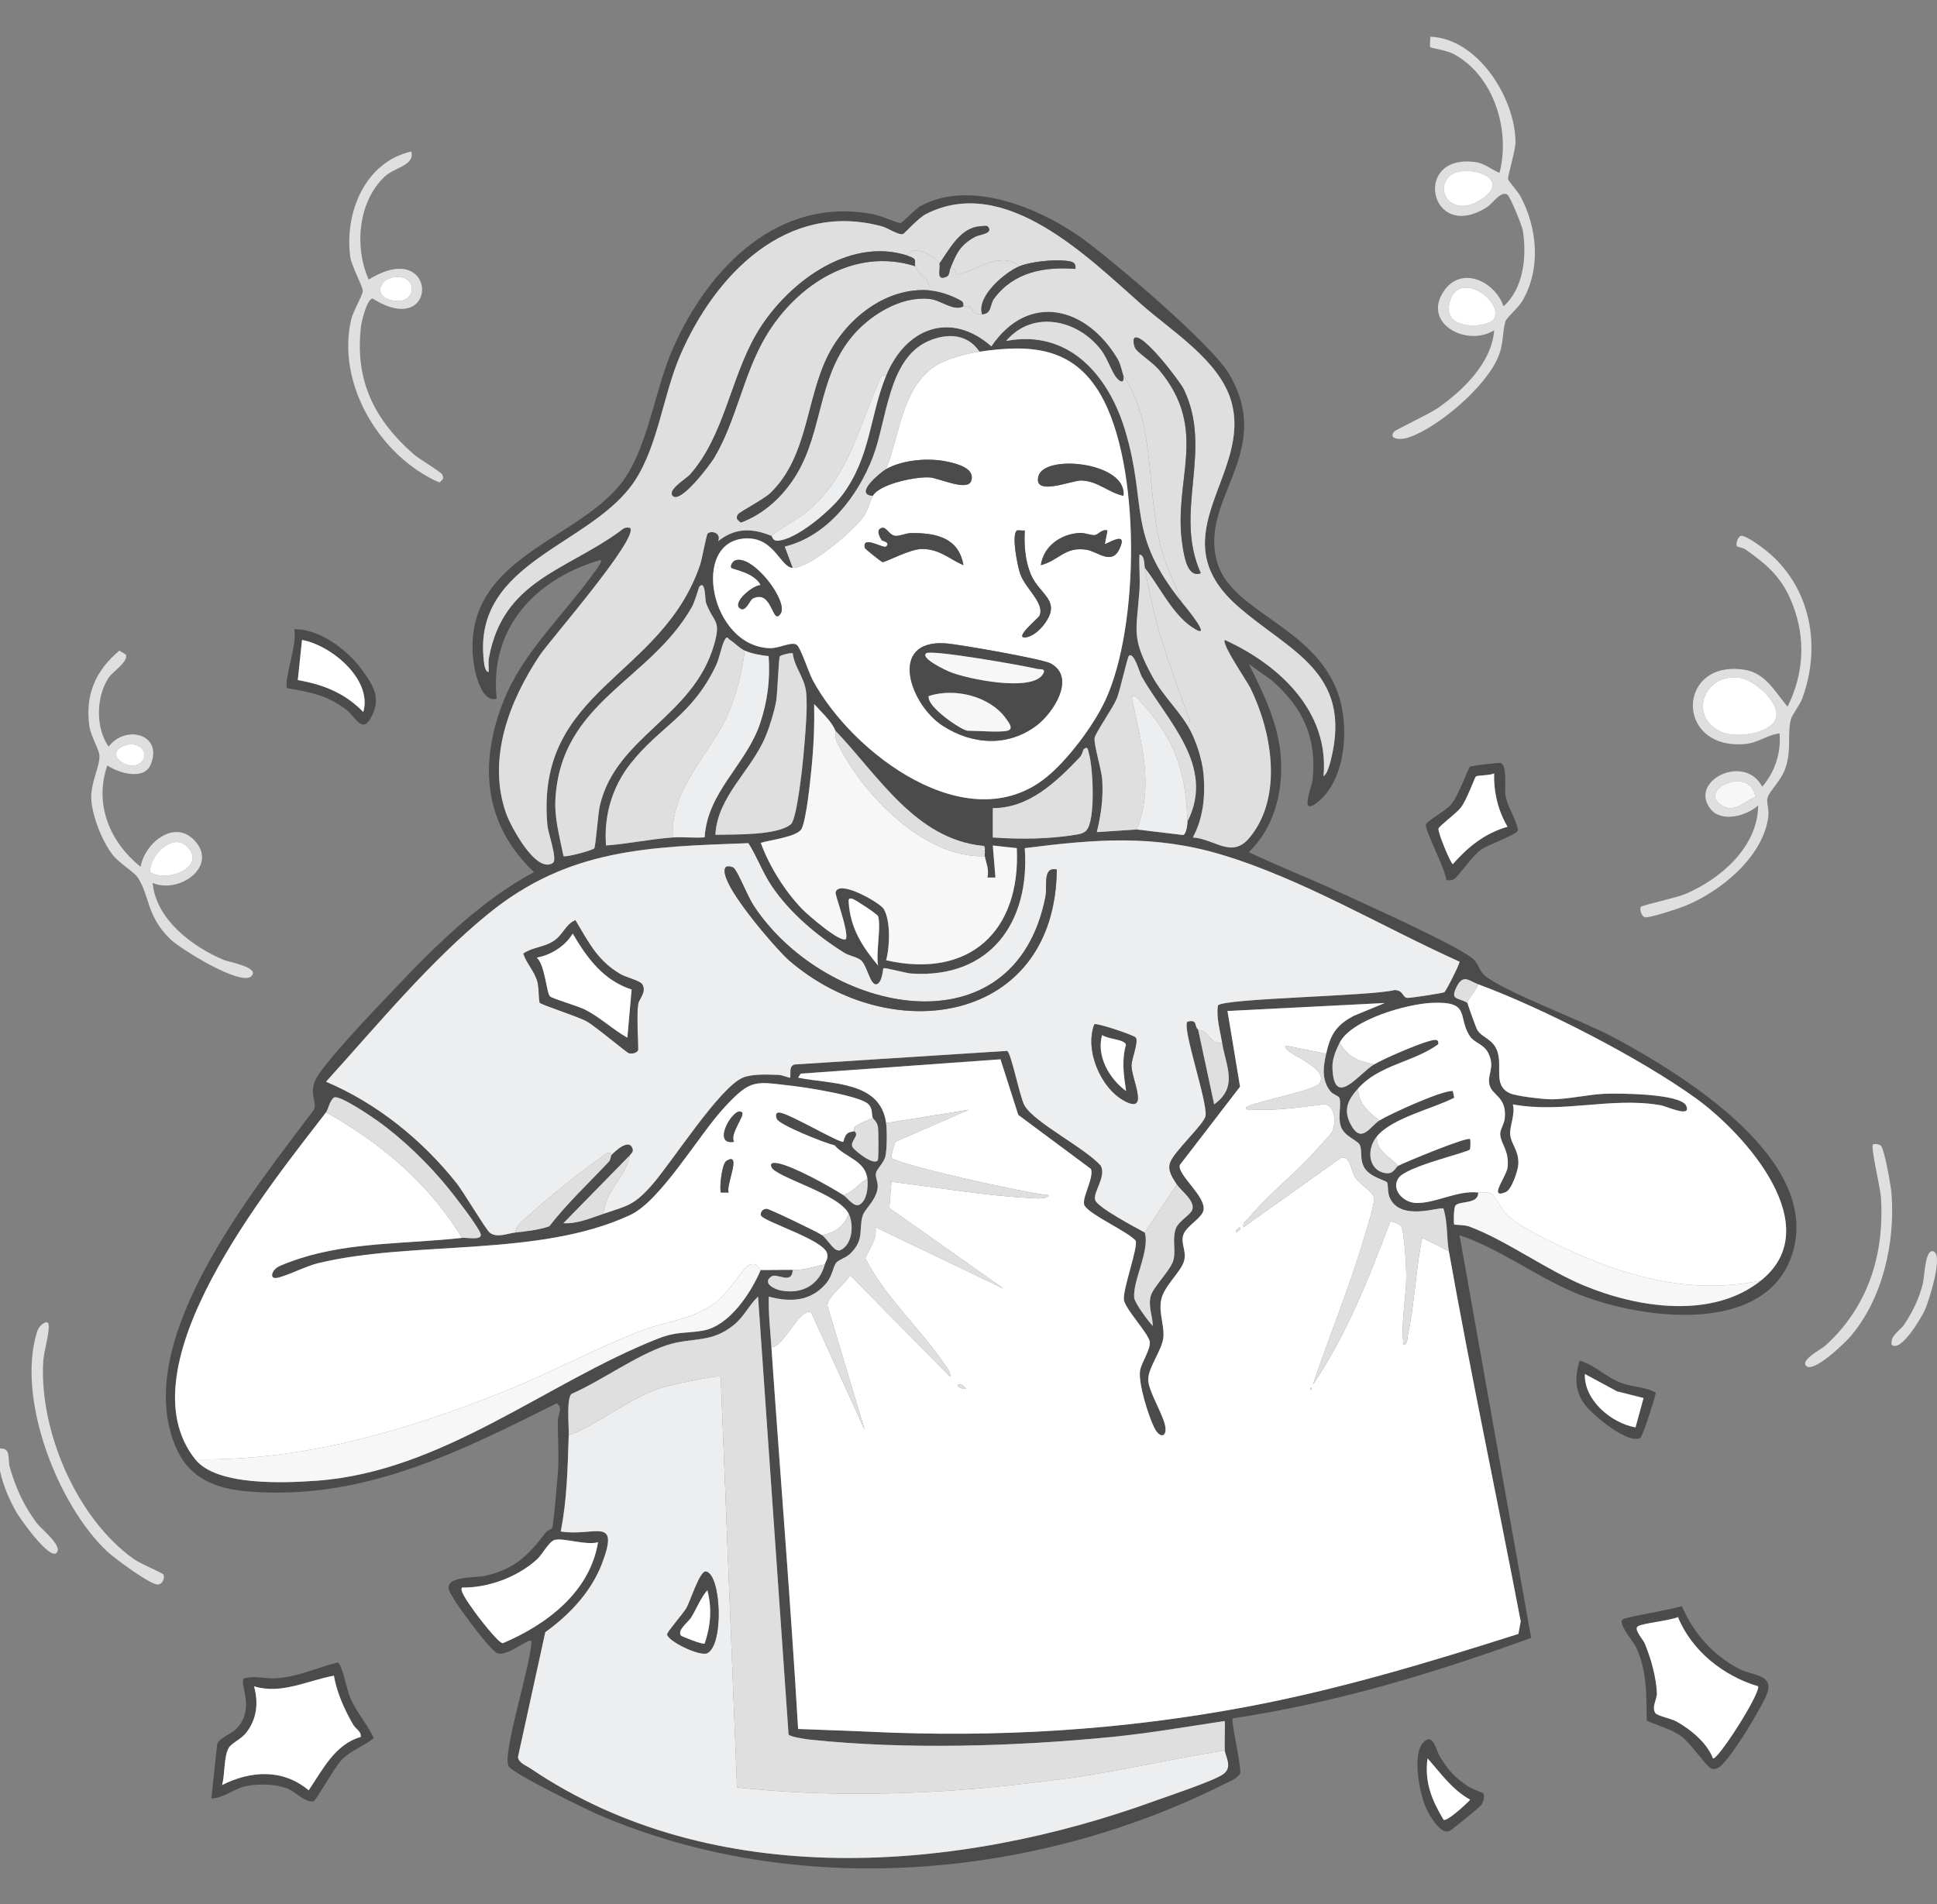 <svg width="600" height="590" viewBox="0 0 600 590" fill="none" xmlns="http://www.w3.org/2000/svg">
<rect x="0" y="0" width="600" height="590" fill="#808080" stroke="none"/>
<g clip-path="url(#clip0_1945_3181)">
<path d="M146.433 202.811C144.456 171.58 181.018 167.217 193.845 147.751C200.932 136.997 203.019 120.27 208.498 107.836C219.526 82.81 241.408 60.425 271.036 66.499C272.801 66.861 278.388 69.227 278.897 69.13C279.701 68.978 283.167 64.95 285.169 63.84C300.793 55.187 323.377 64.963 336.367 74.702C346.006 81.929 375.087 106.514 380.564 115.641C395.454 140.448 370.471 155.008 377.333 175.114C382.303 189.677 406.652 194.192 414.25 214.243C418.053 224.281 417.175 241.091 408.363 248.362C402.253 253.402 406.353 243.919 406.59 241.625C407.941 228.483 403.565 219.163 393.825 210.705L386.836 205.722C391.428 214.959 396.142 224.464 396.78 235.04C397.418 245.616 394.597 256.519 386.845 264.023C396.254 268.53 406.015 272.303 415.476 276.695C422.44 279.928 453.253 293.699 456.679 297.475C458.111 299.053 458.327 300.983 460.052 302.367C466.369 307.437 490.425 316.356 499.739 321.356C520.99 332.765 565.931 360.022 554.689 389.88C545.492 414.304 506.439 408.441 487.646 400.452C475.42 395.255 464.572 386.905 452.098 382.702L474.281 507.463C444.307 518.375 413.512 527.688 381.866 532.392C381.168 533.07 384.556 547.129 384.163 549.256C383.875 550.811 380.305 552.222 378.86 552.945C319.99 582.388 246.452 588.515 185.515 562.307C181.515 560.587 158.992 549.587 157.575 547.271C155.323 543.589 164.868 514.608 164.588 508.41C163.727 507.478 156.922 513.518 153.884 512.158C151.73 511.194 139.2 494.646 138.966 492.232C138.568 488.133 147.167 489.003 150.586 488.184C159.376 486.08 163.733 481.906 168.864 475.018C169.481 474.19 170.822 473.796 171 473.487C171.46 472.686 172.754 457.48 172.888 455.099C173.164 450.2 172.706 445.079 172.812 440.143C172.858 438.031 174.483 436.145 172.425 434.802C141.745 450.113 112.21 465.069 76.621 462.082C67.138 461.287 58.995 458.232 54.818 449.171C39.62 416.208 78.558 368.844 97.277 343.778C98.23 341.536 95.663 338.685 97.789 334.431C100.419 329.176 116.249 312.666 121.206 307.43C134.17 293.737 148.711 279.116 165.417 270.212C149.833 255.375 148.274 236.771 155.931 217.311C161.913 202.107 174.657 190.542 183.924 177.518C184.455 176.77 186.705 174.093 186.067 173.468C165.998 179.307 151.53 194.432 153.848 216.472C148.652 217.945 146.673 206.669 146.429 202.809L146.433 202.811ZM240.833 167.533C246.67 167.271 257.263 158.186 260.77 153.544C269.761 141.647 269.305 129.014 274.474 116.401C280.513 101.664 294.409 96.202 307.085 107.306C318.635 90.352 336.596 95.045 346.188 111.183C347.207 112.897 347.783 116.077 348 116.401C348.295 118.62 347.294 118.666 345.972 117.19C344.436 115.474 343.081 111.164 341.25 108.687C334.168 99.105 319.988 95.772 311.65 105.641C331.154 101.918 343.495 116.423 348.592 133.59C355.492 156.832 348.882 165.167 366.176 186.698C366.986 187.705 376.786 199.485 369.027 194.18C363.083 190.114 359.015 181.451 354.609 175.948C354.402 174.806 354.59 171.982 352.965 171.817C352.768 175.506 353.216 179.281 352.948 182.97C352.013 195.798 350.35 197.446 356.945 209.584C359.942 215.101 364.768 219.771 367.828 224.743C370.229 228.644 372.391 235.085 372.815 240.014C373.379 246.584 372.699 253.625 369.483 259.468C376.712 260.085 381.605 266.218 387.167 259.402C397.491 246.754 393.978 226.68 387.281 213.127C386.257 211.055 378.269 199.453 379.399 198.283C396.188 205.925 411.789 220.375 409.971 240.453C411.034 240.059 411.931 236.722 412.197 235.665C419.243 207.853 398.92 201.684 383.09 187.55C358.671 165.747 388.202 146.77 381.295 124.012C377.53 111.611 363.009 102.626 353.771 94.501C337.332 80.039 311.423 53.742 286.821 66.327C284.388 67.571 280.17 72.367 279.716 72.509C278.314 72.946 275.06 70.645 273.189 70.138C243.682 62.126 221.464 85.115 210.714 110.062C205.374 122.452 203.851 137.959 196.658 148.921C183.373 169.167 146.543 173.703 149.822 204.387C149.912 205.241 150.145 208.269 151.365 208.203C151.416 206.739 151.193 205.207 151.462 203.747C155.861 179.904 175.088 176.878 191.821 164.753C192.952 163.933 193.474 163.183 195.156 163.552C198.113 166.516 170.154 198.599 167.225 202.985C157.79 217.112 150.794 235.087 156.763 252.021C158.129 255.896 166.032 270.849 171.246 267.377C172.793 266.347 169.789 258.193 169.564 255.746C165.672 213.303 204.911 210.266 216.876 174.946C217.441 173.279 218.824 165.607 219.21 165.292C220.499 164.241 223.513 165.23 222.432 167.686C227.777 163.478 232.866 163.584 238.947 166.027C239.157 166.112 239.308 167.607 240.831 167.539L240.833 167.533ZM287.384 105.755C275.043 111.319 274.765 130.188 270.361 141.645C265.69 153.796 256.249 166.137 243.081 169.342L245.557 175.948C241.757 175.86 239.933 166.529 231.128 166.811C213.703 167.372 219.973 200.415 238.535 200.822C241.405 200.885 245.364 198.612 246.844 199.836C248.104 200.877 250.471 208.338 251.736 210.699C263.803 233.235 299.62 260.574 324.052 240.877C330.729 235.495 338.715 224.832 342.358 217.025C352.967 194.304 353.528 144.077 340.911 122.257C332.322 107.403 319.11 106.653 303.388 108.957C299.644 103.283 293.14 103.16 287.384 105.755ZM214.303 188.078C201.233 211.046 173.804 217.267 172.048 247.495C171.692 253.621 173.369 259.316 174.54 265.239C175.126 265.754 183.649 263.438 184.064 262.837C184.535 262.155 185.241 252.068 185.791 249.68C190.748 228.163 214.628 222.245 221.146 199.894C223.507 191.798 221.019 193.167 218.682 186.726C218.366 185.855 218.578 179.618 216.652 181.735C216.425 181.985 215.279 186.364 214.304 188.078H214.303ZM226.127 198.283C225.488 197.9 225.308 196.786 224.477 198.262C223.539 199.927 222.858 203.932 221.74 206.273C214.255 221.947 204.364 224.987 195.183 236.752C189.569 243.945 186.992 252.862 187.728 261.96C194.609 261.443 201.505 259.962 208.381 259.476C211.639 259.244 214.995 259.69 218.259 259.438C219.15 245.263 231.128 236.964 235.445 224.129C237.749 217.279 238.614 210.504 238.086 203.273C235.806 203.088 232.74 202.5 230.687 201.586C228.992 200.83 227.567 199.144 226.127 198.283ZM240.375 217.485C239.772 220.711 238.37 225.237 237.1 228.265C232.656 238.86 222.188 246.79 221.598 258.648C227.223 258.489 240.648 258.951 244.98 255.39C246.8 253.894 248.552 237.741 248.857 234.243C249.319 228.928 250.263 219.353 249.693 214.4C249.162 209.775 246.098 206.856 245.552 202.411C245.23 202.124 241.821 202.928 241.55 203.362C241.176 203.963 240.875 214.82 240.377 217.483L240.375 217.485ZM353.631 209.593C353.021 208.517 351.199 201.688 349.659 203.237C349.175 203.724 346.958 213.959 345.919 216.457C344.663 219.476 339.311 227.082 339.061 228.631C338.737 230.648 341.212 238.37 341.42 241.663C341.783 247.371 341.062 252.337 339.74 257.816L352.128 256.994L366.469 258.718C367.427 258.529 367.86 255.493 367.826 254.513C376.642 237.203 361.331 223.197 353.631 209.593ZM252.175 218.125C252.332 224.879 252.02 231.665 251.333 238.379C250.925 242.379 249.793 253.765 248.295 256.784C247.06 259.271 238.446 260.263 235.646 261.14C238.296 268.419 243.168 276.176 248.535 281.722C250.009 283.244 260.517 292.483 262.078 290.9C262.852 288.29 258.621 277.333 258.824 276.492C259.834 272.301 272.567 279.761 273.692 281.557C275.923 285.108 275.639 293.453 274.47 297.515C300.219 303.394 316.197 288.57 314.959 262.782L307.524 261.964L308.343 271.888H305.872C306.413 269.377 305.462 267.436 305.044 265.267C304.945 264.756 305.169 264.066 305.044 263.614C304.966 263.333 305.146 262.972 305.044 262.786C304.921 262.561 305.144 262.108 304.54 262.074C283.542 260.051 271.948 240.089 258.778 226.398C257.49 223.3 254.395 220.622 252.177 218.127L252.175 218.125ZM334.42 234.682C327.187 242.254 318.806 250.4 307.524 250.385L307.513 259.479C316.023 260.093 324.977 259.996 333.487 258.593C334.524 258.422 335.646 258.144 336.42 257.394C339.451 254.458 338.582 237.599 337.282 233.387C336.999 232.466 337.057 230.925 335.623 232.19C335.519 232.281 335.252 233.809 334.42 234.68V234.682ZM170.13 379.967C175.707 372.785 182.367 366.556 188.582 359.956C189.202 359.299 189.195 358.085 189.378 357.89C190.638 356.553 194.893 352.572 195.966 355.928C196.323 357.047 195.211 357.651 195.162 357.89L174.511 378.982C178.717 379.266 182.978 377.41 186.9 376.085C194.354 373.564 196.244 373.535 201.746 367.376C207.912 360.473 222.943 336.717 230.212 333.846C233.18 332.674 237.827 332.943 241.06 333.032C242.47 333.072 244.613 334.064 244.723 333.911C245.16 333.297 243.921 329.661 246.793 329.769L311.932 325.6C313.192 325.899 315.89 340.098 317.409 342.615C320.628 347.947 336.278 355.774 340.996 361.195C342.775 364.748 338.308 369.602 339.29 371.929C340.272 374.257 351.754 380.342 354.609 381.874C356.223 387.518 350.817 396.791 351.322 402.109C351.466 403.615 355.663 409.416 357.078 410.819C357.055 407.636 355.57 404.802 356.461 401.505C357.221 398.691 362.702 393.509 363.493 390.354C364.297 387.145 362.964 383.774 364.32 380.429C365.181 378.306 368.944 376.295 369.368 374.67C370.087 371.905 365.809 368.926 364.523 366.984C363.179 364.956 361.637 362.734 362.387 360.331C363.448 356.929 372.909 348.378 373.403 345.799C374.2 341.642 365.994 318.362 367.832 316.534C371.144 315.74 369.81 317.951 371.131 319.017L376.097 342.172C383.605 336.666 379.792 330.598 378.566 323.153C377.948 319.397 376.682 315.155 377.267 311.517C378.89 309.295 425.379 308.604 431.896 306.746C434.819 306.757 434.384 309.14 435.962 309.18C437.082 309.208 446.474 307.773 447.355 307.435C447.851 307.246 452.108 298.782 452.119 297.966C428.247 287.231 403.657 272.424 378.561 264.852C357.36 258.457 339.099 260.034 317.426 262.777C319.078 285.763 306.739 303.208 282.331 301.634C280.657 301.526 273.967 299.682 273.651 299.99C273.454 300.182 273.329 304.36 271.568 304.954C269.498 305.441 268.635 299.081 266.651 297.485C265.351 296.439 263.099 296.182 261.508 295.189C253.101 289.943 244.698 282.877 239.102 274.614C236.238 270.385 234.544 265.523 231.811 261.233C200.938 262.364 176.178 262.86 151.36 283.028C133.061 297.9 116.803 317.695 100.981 335.147C116.709 341.793 130.823 353.206 141.435 366.594C143.571 369.289 150.586 381.1 151.717 381.933C154.052 383.651 156.998 382.168 159.633 381.871C163.154 381.475 166.751 381.105 170.124 379.963L170.13 379.967ZM264.131 278.509C262.836 278.112 262.818 278.633 262.895 279.735C263.446 287.615 267.071 293.276 271.995 299.172C271.259 295.134 272.994 287.345 271.995 283.873C271.821 283.267 264.974 278.769 264.131 278.509ZM451.073 306.009C449.172 309.981 451.756 308.99 454.575 310.752C454.577 311.187 457.252 318.481 457.519 318.969C458.923 321.54 462.515 321.765 463.851 325.863C465.416 330.661 462.487 336.229 467.575 338.678C469.601 339.653 478.048 340.594 480.599 340.602C485.527 340.619 492.102 339.083 497.13 338.88C501.189 338.716 520.626 338.788 522.316 342.596C524.047 346.498 516.392 342.77 514.245 342.407C498.909 339.812 484.046 345.022 468.621 342.178C469.427 345.244 467.552 348.964 467.8 351.613C468.066 354.464 470.537 356.522 470.306 360.761C470.201 362.717 468.231 368.587 466.426 369.346C460.799 371.717 466.699 364.492 466.992 361.628C467.52 356.479 464.945 354.479 464.703 351.562C464.576 350.049 465.904 348.335 466.093 346.645C466.878 339.594 461.946 339.545 461.308 335.782C460.782 332.67 463.157 330.598 460.992 326.242C459.642 323.522 456.637 323.055 455.36 321.132C451.313 315.038 455.803 310.113 443.39 310.727C435.724 311.106 418.513 315.905 414.918 323.161C413.758 325.502 412.629 328.134 412.733 330.896C413.215 343.767 421.01 332.5 425.659 329.778C428.932 327.861 439.167 323.477 442.79 322.528C443.893 322.24 445.868 321.579 445.479 323.564C437.795 329.146 427.182 329.905 420.702 337.221C417.627 340.693 415.962 343.661 418.333 348.278C421.674 354.784 424.431 348.909 427.31 347.145C430.687 345.077 446.879 337.704 450.021 338.039L450.456 340.117C443.776 343.568 431.208 346.363 426.484 352.108C422.982 356.365 424.024 362.998 429.499 363.513C431.754 363.725 432.36 361.585 433.092 361.204C435.156 360.128 454.617 352.036 455.392 352.937C455.496 353.058 455.538 355.865 455.302 356.151C454.463 357.168 435.57 361.367 433.162 365.039C430.856 368.556 434.632 372.552 438.522 372.719C444.408 372.971 451.397 368.748 457.875 369.475C458.022 373.259 451.915 371.963 450.802 373.56C450.265 374.331 450.231 379.193 450.443 379.393C450.615 379.558 453.582 379.441 455.171 380.039C466.666 384.359 478.813 393.391 490.624 398.302C507.279 405.228 530.372 408.827 545.445 396.766C566.375 380.018 540.365 351.166 525.387 340.346C508.062 327.833 477.956 312.371 457.873 304.968C454.9 303.871 453.201 301.56 451.067 306.015L451.073 306.009ZM274.285 358.115C273.846 360.236 271.575 362.178 271.326 363.456C271.068 364.774 272.048 366.248 271.855 368.011C271.439 371.821 267.79 374.664 267.209 376.67C265.915 381.14 267.867 384.016 263.315 388.48C262.161 389.613 259.66 390.386 259.026 391.217C258.006 392.554 257.863 395.293 255.912 397.613C251.212 403.2 244.863 403.56 238.13 401.725C237.997 406.977 238.591 412.211 238.951 417.435C241.66 456.832 244.903 496.251 247.22 535.692C254.497 536 261.817 536.184 269.097 536.534C308.621 538.434 347.224 536.135 386.161 528.824C414.808 523.446 442.656 515.052 470.346 506.23L471.044 502.332C463.741 464.122 455.606 425.952 448.793 387.664C448.08 383.655 448.462 378.6 447.111 374.458C446.199 373.672 433.646 378.7 430.413 370.914C429.751 369.318 430.073 366.998 429.645 366.31C429.268 365.706 424.073 364.683 422.463 361.507C421.135 358.888 422.051 356.159 421.12 354.583C420.316 353.221 416.267 352.024 415.293 348.839C414.388 345.886 415.523 342.632 414.943 340.276C414.757 339.522 412.873 339.14 412.044 338.047C409.29 334.416 409.91 330.458 410.796 326.464C412.095 320.598 413.896 317.615 419.326 314.742L428.966 310.759L380.226 313.237L384.117 336.687L365.451 360.964C364.664 363.971 373.424 370.545 372.826 374.795C372.452 377.456 367.379 379.793 366.517 382.681C365.731 385.308 367.491 387.433 366.857 390.371C366.076 393.997 360.358 398.439 359.632 403.014C358.972 407.172 360.741 410.677 360.351 414.45C359.942 418.416 355.492 423.908 355.68 427.643C355.854 431.111 359.935 437.649 360.845 441.406C361.747 445.137 359.401 446.084 357.505 442.251C355.697 438.592 352.539 428.484 353.154 424.666C353.585 421.997 356.616 417.933 356.113 415.564C355.553 412.922 348.611 405.628 348.157 402.793C347.663 399.708 352.69 386.206 351.767 384.357C348.884 381.319 337.848 376.526 335.99 373.588C334.73 371.594 338.972 365.098 337.943 362.181L315.421 345.435L309.914 328.206L248.03 332.651L247.219 333.897C257.369 335.954 272.728 334.824 274.481 347.965C274.792 350.289 274.758 355.863 274.292 358.115H274.285ZM269.086 342.2C266.804 339.594 250.053 336.967 245.866 336.494C233.869 335.138 232.811 334.038 224.479 342.992C216.403 351.672 204.727 372.045 195.149 376.484C166.662 389.689 128.197 384.208 98.501 391.382C94.692 392.302 88.366 395.552 85.696 395.942C83.447 396.272 84.19 393.819 85.793 392.719C86.966 391.914 91.26 390.439 92.897 389.906C108.823 384.749 126.698 385.416 143.113 383.526C144.549 383.361 149.545 384.461 148.885 382.301C148.179 379.994 140.956 370.721 138.96 368.248C132.856 360.689 124.848 352.928 116.951 347.276C114.972 345.859 105.001 339.081 103.461 340.051C102.147 340.88 101.628 343.81 100.979 344.655C83.698 367.178 37.516 423.463 60.497 452.168C67.14 460.463 88.035 459.489 98.077 458.774C137.002 455.995 169.231 428.395 203.685 414.802C209.741 412.414 212.034 413.234 217.683 412.276C225.879 410.886 232.594 400.624 235.642 393.45C236.13 393.579 243.425 393.384 245.555 393.45C245.321 398.23 240.636 394.266 238.932 395.486C236.05 397.55 239.747 399.448 242.036 399.863C248.586 401.045 253.818 397.999 255.467 391.797C255.781 390.613 256.657 389.965 256.171 388.272C254.936 383.969 236.086 378.401 235.642 376.486C235.547 375.34 236.395 374.446 237.562 374.545C238.504 374.624 253.275 381.702 254.641 382.698C256.542 384.085 258.449 388.291 260.422 387.289C264.148 385.397 264.475 379.331 262.901 376.083C259.876 369.84 240.23 364.755 238.951 361.598C238.319 360.041 239.923 360.223 240.96 360.412C245.675 361.27 256.9 367.498 261.249 370.295C262.534 371.121 264.505 374.157 266.217 373.249C268.563 372.005 268.936 367.734 268.684 365.333C268.077 359.526 261.739 358.611 258.51 354.859C255.602 354.204 241.444 348.592 240.623 346.697C240.224 345.776 240.114 344.407 241.734 344.746C245.408 345.511 260.35 354.375 261.228 353.748C261.342 353.666 261.457 352.134 262.441 351.221C263.128 350.585 264.295 350.655 264.552 350.447C266.571 351.719 263.081 353.56 264.076 355.409C264.617 356.414 270.707 361.365 271.908 359.448C272.185 359.007 272.149 350.5 271.952 349.221C271.662 347.352 270.567 346.933 270.336 346.31C269.886 345.091 270.38 343.681 269.08 342.197L269.086 342.2ZM173.686 474.495C183.975 476.205 192.163 469.459 186.48 484.415C183.146 493.188 176.396 500.321 168.909 505.697L160.441 544.394C160.655 546.22 162.931 546.981 164.348 547.94C220.873 586.157 296.435 580.222 357.517 558.046C361.921 556.447 375.965 551.809 378.911 549.69C381.962 547.495 379.473 544.097 379.393 542.317C379.259 539.303 379.495 536.235 379.389 533.218C367.733 534.951 356.02 537.023 344.275 538.175C314.466 541.093 280.715 542.142 250.94 538.997C249.618 538.856 244.803 538.159 244.263 537.411L234.809 401.725C231.979 404.399 230.545 407.842 227.402 410.429C220.196 416.363 214.399 414.177 206.498 416.795C196.974 419.95 186.345 427.798 176.975 431.899C175.416 433.643 176.263 441.711 176.161 444.73C175.821 454.692 175.658 464.715 173.685 474.497L173.686 474.495ZM146.571 498.747C147.765 500.514 154.438 509.239 155.768 509.11C169.344 503.336 182.724 493.292 185.246 477.815C181.778 478.921 174.411 476.38 171.806 477.116C170.037 477.618 167.988 481.647 166.266 483.203C160.254 488.641 151.223 492.003 143.118 491.872C142.133 492.794 145.788 497.586 146.571 498.745V498.747Z" fill="#4B4B4B"/>
<path d="M539.277 166.022C540.724 165.738 546.144 169.802 547.537 170.965C560.987 182.194 564.199 200.391 558.241 216.454C557.456 218.571 555.116 221.406 554.741 222.874C553.591 227.391 554.98 232.054 553.118 237.789C551.771 241.934 548.297 244.758 547.518 247.109C547.083 248.423 548.029 250.806 547.745 253.042C546.161 265.569 532.787 276.383 521.712 280.783C519.742 281.565 510.945 284.482 509.579 284.196C508.4 283.949 507.799 281.572 508.275 280.987C508.729 280.43 519.383 278.143 522.056 276.993C533.088 272.256 544.436 262.444 544.618 249.552C540.996 252.781 533.315 254.976 529.876 250.677C522.928 241.995 540.332 233.241 545.866 243.747C549.771 239.247 551.769 233.192 551.232 227.224C547.043 227.779 544.646 230.251 540.117 230.563C518.569 232.044 519.523 203.942 540.711 207.573C546.96 208.643 549.996 214.596 553.705 218.95C558.764 208.751 559.392 197.884 555.26 187.219C552.095 179.047 547.62 175.155 540.752 170.285C539.96 169.723 538.13 169.412 538.049 169.295C537.54 168.556 538.316 166.211 539.28 166.022H539.277ZM533.724 226.967C537.948 228.607 547.066 227.431 549.641 223.552C552.762 218.849 543.747 210.721 539.042 210.035C527.412 208.34 522.703 222.692 533.724 226.967ZM533.425 249.601C537.381 252.001 540.213 248.292 543.728 246.967C542.378 236.972 525.337 244.696 533.425 249.601Z" fill="#DFDFDF"/>
<path d="M469.44 44.038C469.456 46.53 466.971 54.683 467.136 55.496C467.272 56.172 470.159 59.301 470.933 60.74C476.236 70.608 477.4 83.32 471.539 93.268C470.271 95.42 466.652 98.412 466.309 99.611C465.237 103.369 465.918 106.539 463.823 111.181C459.765 120.175 445.445 132.505 436.173 135.601C434.023 136.319 429.906 136.2 431.831 133.74C432.3 133.139 442.694 128.293 445.258 126.505C453.192 120.965 462.052 112.458 462.832 102.342C454.22 107.622 440.603 100.204 447.136 90.342C452.583 82.121 463.042 87.109 465.725 94.891C472.006 89.356 472.941 79.337 471.726 71.524C471.47 69.886 467.766 60.788 466.869 60.265C464.87 59.1 462.349 63.062 460.633 64.159C442.662 75.636 437.158 47.036 457.419 50.291C459.865 50.685 462.189 52.661 464.48 53.543C467.94 40.375 462.73 23.496 450.389 16.795C448.082 15.543 443.311 14.907 443.054 14.625C442.743 14.284 443.152 12.214 443.008 11.371C457.794 11.899 469.353 30.392 469.439 44.036L469.44 44.038ZM458.986 61.683C469.246 54.774 453.38 50.507 449.004 54.585C444.213 59.049 449.866 67.823 458.986 61.683ZM449.149 93.208C446.1 102.91 461.074 101.539 462.703 98.905C466.005 93.564 452.222 83.431 449.149 93.208Z" fill="#DFDFDF"/>
<path d="M52.659 290.898C45.326 283.661 46.467 277.765 42.704 271.917C41.591 270.188 36.844 267.351 34.892 264.851C31.647 260.695 28.501 252.724 28.272 247.447C28.058 242.514 30.902 237.569 30.815 234.224C30.764 232.256 28.106 228.09 27.67 224.94C26.331 215.272 29.602 207.749 36.969 201.588L39.022 202.84C39.646 205.209 35.07 207.897 33.708 209.91C29.742 215.772 29.53 225.444 33.653 231.341C38.789 224.393 50.671 227.423 46.652 236.934C44.563 241.876 36.67 239.512 33.248 237.148C29.095 249.161 33.999 260.928 43.568 268.569C44.794 261.182 54.203 253.449 60.522 260.695C67.503 268.699 55.177 277.07 47.286 273.54C48.236 284.779 59.606 293.368 69.282 297.411C70.763 298.031 80.656 299.705 77.845 302.477C74.613 305.663 55.739 293.941 52.655 290.898H52.659ZM38.996 230.868C31.369 233.186 40.072 239.739 43.778 236.112C46.437 233.51 43.294 229.563 38.996 230.868ZM57.813 262.175C53.342 257.921 46.27 265.207 46.456 270.22C52.243 273.661 64.262 268.311 57.813 262.175Z" fill="#DFDFDF"/>
<path d="M115.434 92.492C113.701 92.504 111.991 99.602 111.809 101.191C109.889 117.924 115.921 130.068 128.233 140.81C129.913 142.276 136.49 146.124 136.944 146.979C137.708 148.416 137.044 148.592 136.074 149.486C117.762 141.458 104.123 119.072 108.784 98.992C109.371 96.462 112.241 91.612 112.366 90.218C112.487 88.865 108.875 82.488 108.485 79.53C106.688 65.871 113.07 50.186 127.412 46.938C128.46 51.364 122.391 51.695 119.124 54.759C110.903 62.468 109.711 76.634 114.21 86.629C135.875 73.15 136.242 105.681 115.434 92.492ZM122.934 93.231C128.383 93.564 129.272 86.776 124.317 85.935C117.495 84.778 114.526 92.716 122.934 93.231Z" fill="#DFDFDF"/>
<path d="M85.694 519.966C92.563 519.461 98.273 516.663 104.6 515.08C105.934 515.529 107.445 523.427 108.274 525.51C110.215 530.389 113.622 533.906 115.804 538.512C112.62 541.101 108.942 542.163 105.909 545.173C103.675 547.389 97.897 557.926 97.134 558.086C94.529 558.629 91.5 555.044 88.834 554.07C85.257 552.764 80.574 552.675 76.817 553.265C72.649 553.921 69.455 557.178 65.469 557.201L67.268 540.4C67.819 538.529 71.714 537.207 73.233 535.62C79.129 529.457 74.202 522.088 75.46 520.074C78.707 518.993 82.017 520.241 85.695 519.97L85.694 519.966ZM76.2 536.934C74.701 538.839 71.733 540.065 70.87 541.523C69.251 544.265 69.754 549.839 68.774 553.063C77.712 548.557 87.644 547.98 95.623 554.697C99.898 548.37 103.784 540.408 111.723 538.165C112.024 536.444 110.226 535.781 109.381 534.32C106.736 529.752 104.323 524.419 103.429 519.186C95.301 520.648 87.114 525.091 78.684 522.466C80.12 527.622 79.586 532.627 76.2 536.934Z" fill="#4B4B4B"/>
<path d="M520.949 497.604C524.597 506.013 530.623 512.891 538.811 517.124C542.67 519.119 549.084 518.761 547.563 524.139C546.496 527.914 535.33 546.298 532.218 547.713C531.209 548.171 530.783 548.306 529.749 547.738C528.407 546.999 523.462 539.817 520.618 537.821C517.529 535.653 513.457 534.681 510.07 533.084C510.008 525.215 510.188 517.622 506.777 510.327C505.973 508.607 501.364 503.473 502.51 501.816C503.049 501.037 518.527 498.615 520.953 497.605L520.949 497.604ZM544.627 522.478C533.922 519.327 524.033 511.526 519.767 501.024C517.057 502.175 509.299 502.842 507.426 503.833C505.84 504.67 508.962 507.927 509.501 509.249C511.399 513.895 513.001 519.507 513.236 524.535C513.327 526.467 511.493 528.893 512.778 530.774C513.359 531.626 517.665 532.465 519.284 533.365C523.698 535.821 528.738 539.952 530.6 544.796C531.868 545.668 544.994 525.333 544.627 522.478Z" fill="#4B4B4B"/>
<path d="M50.566 487.768C50.272 487.355 43.304 484.365 41.56 483.13C23.791 470.554 12.195 443.492 13.38 421.954C13.561 418.638 15.347 413.265 15.076 410.418C14.912 408.691 12.216 410.28 11.484 412.612C5.011 433.208 17.848 466.303 33.233 480.717C35.513 482.854 46.167 490.698 48.672 490.929C50.386 491.088 51.211 488.679 50.567 487.77L50.566 487.768Z" fill="#DFDFDF"/>
<path d="M441.709 255.344C442.352 254.123 447.685 251.359 449.598 249.119C451.755 246.592 454.82 237.88 455.363 237.522C455.758 237.261 464.331 236.24 464.783 236.38C467.017 237.079 465.948 243.937 466.338 246.456C466.923 250.229 469.647 253.509 470.201 257.278C469.804 258.668 460.997 261.653 458.755 263.248C455.896 265.282 452.046 271.266 450.459 272.31C449.644 272.846 448.879 272.77 447.975 272.704C447.973 269.649 440.997 256.687 441.707 255.342L441.709 255.344ZM452.436 250.304C451.017 252.089 445.794 255.905 445.58 256.74C445.305 257.808 449.405 267.736 450.03 267.729C454.769 262.344 459.93 258.178 466.966 256.153C464.053 251.2 462.637 245.422 462.829 239.628C461.652 240.255 457.603 240.217 457.172 240.573C456.752 240.92 454.385 247.852 452.434 250.303L452.436 250.304Z" fill="#4B4B4B"/>
<path d="M580.156 354.581C579.404 355.312 582.454 368.255 582.619 370.721C583.826 388.671 578.651 404.978 565.289 417.033C564.235 417.984 557.588 421.366 559.499 423.222C561.815 425.47 571.494 416.046 573.136 414.139C583.149 402.516 587.074 385.018 585.918 369.897C585.731 367.439 583.826 356.598 582.698 355.079C582.17 354.369 580.383 354.359 580.154 354.581H580.156Z" fill="#DFDFDF"/>
<path d="M112.068 207.451C115.738 212.511 118.243 216.403 114.839 222.477C112.068 227.424 110.019 221.937 107.164 219.799C101.25 215.363 96.1 214.439 88.941 213.216C87.683 211.509 92.441 198.365 91.071 194.964C98.877 194.752 107.627 201.329 112.068 207.451ZM92.248 210.71C100.232 212.117 106.827 214.725 112.544 220.606C115.43 210.513 102.604 199.903 93.557 198.28L92.248 210.71Z" fill="#4B4B4B"/>
<path d="M458.761 559.33C458.305 559.952 450.302 566.48 449.212 567.164C446.486 568.878 442.939 562.724 441.853 560.429C439.741 555.974 437.263 543.582 440.935 539.825C444.004 536.683 444.713 542.234 446.179 544.522C448.966 548.87 450.376 550.454 454.644 553.41C455.806 554.215 459.287 555.42 459.429 555.645C460.025 556.594 459.451 558.391 458.763 559.33H458.761ZM455.386 557.616C449.575 554.281 446.482 549.613 442.189 544.798C441.2 552.221 443.497 557.652 447.154 563.815C448.16 564.522 454.339 558.846 455.386 557.616Z" fill="#4B4B4B"/>
<path d="M502.507 428.589C506.126 429.862 509.605 429.66 512.895 431.47C512.627 433.286 508.797 445.051 508.173 445.453C504.518 447.803 493.217 438.332 490.93 435.216C487.761 430.898 487.795 426.627 489.284 421.578C494 422.841 497.571 426.855 502.507 428.591V428.589ZM506.614 442.248L509.104 433.156L500.849 431.074L490.93 425.713C490.608 433.803 499.124 440.932 506.614 442.248Z" fill="#4B4B4B"/>
<path d="M-0.629 448.865C-0.886 455.606 1.743 462.666 5.011 468.435C6.015 470.208 15.275 483.469 17.537 481.109C19.564 478.996 12.65 473.608 11.415 471.947C7.381 466.526 4.939 461.165 3.043 454.689C2.245 451.962 3.713 448.223 -0.629 448.863V448.865Z" fill="#DFDFDF"/>
<path d="M585.935 416.604C588.747 419.303 595.285 408.021 596.26 405.858C597.302 403.541 602.31 388.371 598.725 387.667C596.263 387.184 596.167 395.551 595.599 397.754C594.371 402.524 592.595 406.174 589.92 410.263C588.472 412.477 585.525 413.608 585.935 416.604Z" fill="#DFDFDF"/>
<path d="M398.406 323.987C396.249 326.038 412.011 330.451 408.777 335.574C407.303 337.911 389.595 341.095 386.013 343.015C385.817 344.457 387.89 343.792 388.891 343.832C396.048 344.121 403.258 342.955 410.353 342.136C413.723 342.602 413.927 348.407 412.485 350.909C412.058 351.652 405.788 358.409 404.634 359.585C398.79 365.545 392.253 370.811 386.831 377.326C386.057 378.256 384.829 378.665 385.185 380.218L415.386 358.712C418.369 358.044 418.29 362.585 419.872 364.928C421.043 366.663 425.103 369.259 425.54 370.894C426.034 372.739 423.3 380.865 422.577 383.335C418.048 398.803 411.804 413.765 406.668 429.015C417.024 413.759 424.132 395.831 430.625 378.564C431.032 378.195 433.469 379.28 433.923 379.807C435.007 381.062 435.628 392.907 435.611 395.564C435.565 402.206 433.891 409.67 434.757 416.606C436.031 416.74 435.927 414.409 436.133 413.45C438.233 403.755 438.52 393.276 440.541 383.532L448.794 387.665C455.607 425.952 463.742 464.123 471.045 502.333L470.347 506.23C442.656 515.052 414.809 523.446 386.161 528.825C347.225 536.137 308.622 538.435 269.097 536.535C261.817 536.185 254.495 536.001 247.221 535.692C244.905 496.251 241.66 456.833 238.951 417.435C242.718 417.538 248.07 404.515 251.298 406.725L267.858 443.071L256.304 404.521C256.189 401.833 261.825 397.788 263.334 395.112L294.3 426.526C294.533 425.174 293.662 424.299 292.994 423.293C285.612 412.168 274.145 401.918 268.049 389.865C269.402 386.613 271.769 384.009 271.175 380.212L310.822 399.235L275.466 374.269L276.128 366.153C290.251 367.867 304.399 370.4 318.636 371.161C319.97 371.233 324.297 371.767 324.868 370.303C319.022 369.934 277.67 360.805 276.13 358.689C275.976 358.479 276.92 354.297 277.507 353.688L300.083 343.839L274.476 347.966C272.722 334.824 257.364 335.955 247.213 333.898L248.025 332.652L309.908 328.207L315.416 345.436L337.937 362.182C338.967 365.098 334.725 371.595 335.985 373.589C337.843 376.526 348.877 381.32 351.762 384.358C352.683 386.204 347.656 399.706 348.152 402.793C348.606 405.629 355.548 412.922 356.108 415.564C356.611 417.933 353.578 421.998 353.149 424.666C352.532 428.483 355.691 438.592 357.5 442.251C359.394 446.085 361.742 445.138 360.839 441.407C359.931 437.649 355.848 431.111 355.674 427.644C355.487 423.909 359.937 418.414 360.346 414.45C360.735 410.678 358.966 407.172 359.627 403.015C360.353 398.439 366.069 393.998 366.852 390.371C367.486 387.434 365.726 385.309 366.511 382.682C367.374 379.793 372.448 377.456 372.821 374.795C373.419 370.545 364.661 363.972 365.446 360.964L384.112 336.688L380.22 313.237L428.96 310.76L419.321 314.743C413.889 317.616 412.088 320.599 410.79 326.464L398.406 323.987ZM383.107 381.858C383.505 381.373 384.767 380.812 383.949 380.237C383.492 380.763 382.286 381.314 383.107 381.858ZM299.245 430.265C298.513 429.373 297.997 428.751 296.788 429.024C295.986 429.409 298.424 430.621 299.245 430.265ZM406.248 430.67V429.842C405.71 430.119 405.71 430.394 406.248 430.67Z" fill="white"/>
<path d="M373.2 319.812C372.468 319.231 371.373 319.214 371.132 319.02C369.812 317.954 371.144 315.744 367.833 316.537C365.996 318.365 374.201 341.645 373.405 345.802C372.911 348.384 363.449 356.935 362.388 360.335C361.639 362.738 363.181 364.958 364.524 366.988L354.61 381.874C351.755 380.344 340.269 374.247 339.291 371.929C338.313 369.611 342.776 364.746 340.998 361.194C336.277 355.774 320.627 347.946 317.411 342.615C315.892 340.098 313.196 325.901 311.934 325.6L246.794 329.768C243.922 329.662 245.163 333.299 244.724 333.91C244.615 334.064 242.473 333.071 241.062 333.032C237.828 332.941 233.182 332.672 230.213 333.846C222.944 336.719 207.915 360.475 201.747 367.376C196.245 373.535 194.355 373.564 186.901 376.084C187.526 368.871 193.691 364.899 195.163 357.889C195.212 357.651 196.325 357.047 195.967 355.927C194.895 352.569 190.64 356.55 189.38 357.889C188.903 356.122 186.998 358.043 186.301 358.532C179.108 363.573 169.408 371.369 162.936 377.316C161.57 378.569 159.816 379.857 159.638 381.874C157.003 382.17 154.057 383.653 151.722 381.937C150.591 381.103 143.578 369.295 141.44 366.598C130.828 353.212 116.712 341.799 100.986 335.151C116.809 317.7 133.066 297.903 151.365 283.032C176.183 262.864 200.941 262.367 231.816 261.237C234.55 265.524 236.241 270.388 239.107 274.617C244.704 282.88 253.106 289.947 261.514 295.193C263.105 296.185 265.356 296.443 266.656 297.488C268.64 299.085 269.503 305.445 271.573 304.958C273.334 304.361 273.459 300.185 273.656 299.994C273.972 299.685 280.662 301.53 282.336 301.638C306.742 303.212 319.083 285.767 317.432 262.78C339.104 260.038 357.365 258.46 378.566 264.856C403.662 272.426 428.252 287.233 452.125 297.969C452.113 298.786 447.854 307.252 447.361 307.439C446.479 307.776 437.087 309.21 435.967 309.183C434.389 309.144 434.825 306.761 431.902 306.75C425.384 308.608 378.893 309.299 377.272 311.52C376.687 315.159 377.955 319.401 378.572 323.157C375.785 323.619 374.945 321.193 373.204 319.814L373.2 319.812ZM244.342 297.496C276.072 324.964 326.871 317.212 327.345 269.396C322.816 268.466 324.481 274.625 323.838 277.877C314.231 326.445 256.099 314.464 233.657 280.903C231.506 277.687 229.169 271.271 227.445 269.087C226.823 268.299 225.079 268.413 224.912 268.578C221.232 272.208 240.876 294.494 244.344 297.496H244.342ZM198.921 304.949C198.243 303.858 193.79 302.793 192.121 301.805C184.945 297.549 182.357 291.992 178.217 285.115C175.147 286.445 174.464 289.651 171.482 291.594C168.406 293.598 164.968 293.46 162.115 295.473C163.169 298.642 165.636 300.941 166.506 304.286C166.981 306.109 166.892 310.168 167.183 310.642C167.594 311.305 178.851 314.837 181.672 316.399C184.542 317.988 194.092 326.123 194.889 326.34C196.013 326.645 197.64 325.965 197.64 325.225C197.64 320.865 197.171 315.314 197.64 311.166C197.808 309.678 200.402 307.337 198.919 304.95L198.921 304.949ZM348.539 341.225C356.073 345.088 350.469 334.212 350.491 330.187C350.505 328.039 352.724 322.808 351.791 321.475C351.333 320.82 339.651 316.814 338.952 317.405C335.927 325.547 341.051 337.386 348.539 341.227V341.225Z" fill="#EDEEEF"/>
<path d="M367.736 221.141C361.238 202.83 358.224 195.842 354.612 175.946C359.018 181.45 363.086 190.114 369.03 194.179C376.789 199.484 366.987 187.703 366.179 186.696L361.209 174.717C354.237 155.916 359.094 132.933 348.003 116.399C347.786 116.075 347.209 112.895 346.191 111.181C336.599 95.043 318.639 90.348 307.088 107.304C294.412 96.202 280.516 101.662 274.477 116.399C272.593 115.99 272.678 117.319 272.131 118.556C265.908 132.601 263.324 146.285 251.356 157.347C247.451 160.955 242.895 162.739 238.952 166.02C232.871 163.577 227.78 163.471 222.437 167.679C223.518 165.221 220.502 164.232 219.215 165.285C218.831 165.599 217.446 173.272 216.881 174.938C204.916 210.258 165.677 213.296 169.569 255.739C169.794 258.186 172.799 266.339 171.251 267.37C166.037 270.839 158.134 255.889 156.768 252.014C150.799 235.078 157.796 217.105 167.231 202.978C170.159 198.592 198.12 166.508 195.161 163.544C193.477 163.175 192.957 163.925 191.826 164.745C175.095 176.87 155.866 179.895 151.467 203.739C151.198 205.198 151.423 206.73 151.37 208.196C150.152 208.264 149.919 205.234 149.827 204.379C146.548 173.696 183.378 169.158 196.664 148.914C203.857 137.952 205.38 122.444 210.719 110.054C221.469 85.107 243.688 62.121 273.194 70.13C275.065 70.638 278.318 72.939 279.722 72.501C280.174 72.361 284.393 67.566 286.826 66.32C311.428 53.734 337.337 80.032 353.776 94.494C363.014 102.621 377.535 111.603 381.3 124.005C388.207 146.762 358.676 165.739 383.095 187.542C398.925 201.677 419.248 207.845 412.203 235.658C411.936 236.714 411.039 240.052 409.976 240.446C411.794 220.368 396.193 205.919 379.404 198.275C378.274 199.446 386.262 211.048 387.286 213.12C393.983 226.675 397.499 246.747 387.172 259.394C381.61 266.209 376.717 260.078 369.488 259.461C372.705 253.618 373.386 246.576 372.82 240.006C372.396 235.078 370.234 228.637 367.833 224.735C369.303 223.415 368.2 222.434 367.738 221.135L367.736 221.141ZM281.086 79.185C262.433 73.124 242.88 88.518 234.156 103.744C226.223 117.588 224.36 134.973 213.772 147.018C212.683 148.259 206.651 151.798 208.388 153.613C210.834 156.166 220.004 143.829 221.122 141.973C228.051 130.486 230.191 116.022 237.159 104.27C246.611 88.327 264.582 76.448 283.562 82.494C284.902 86.395 288.398 85.571 287.692 89.937C274.513 88.998 262.469 98.522 256.676 109.751C249.57 123.526 250.47 141.446 238.572 152.829C236.61 154.705 229.099 158.615 228.594 159.382C227.699 160.741 228.645 161.111 229.466 161.893C236.778 159.226 242.751 153.562 246.732 146.938C254.72 133.647 253.369 117.545 263.39 104.895C268.896 97.944 278.741 91.672 287.872 92.611C291.58 92.994 295.322 96.575 298.431 94.901C298.703 95.058 299.812 94.609 300.241 94.914C301.857 96.06 301.063 97.602 304.215 97.382C307.336 97.164 306.458 94.469 307.962 92.45C314.049 84.289 323.444 82.566 333.125 83.318C333.36 81.17 331.939 80.996 330.28 80.799C326.441 80.344 319.369 81.03 315.78 82.494C309.618 77.217 300.592 84.981 296.399 85.024C295.943 85.03 295.975 82.647 294.301 83.321C296.179 78.731 297.239 75.965 302.096 73.333C303.331 72.664 308.051 72.34 305.868 70.094C305.639 69.859 303.115 70.113 302.345 70.284C296.989 71.469 293.858 77.57 290.997 81.668C290.547 79.804 282.44 75.215 281.084 79.187L281.086 79.185ZM351.857 108.198C353.282 109.91 357.2 112.37 359.166 114.736C374.727 133.452 363.188 148.723 366.263 168.83C366.773 172.175 367.776 179.192 371.957 177.595C363.355 158.571 375.957 139.584 366.624 120.503C365.546 118.298 353.498 102.336 351.311 104.827C350.942 105.247 351.201 107.412 351.855 108.198H351.857Z" fill="#DFDFDF"/>
<path d="M264.814 349.07C264.379 349.409 264.645 350.377 264.56 350.445C264.303 350.654 263.136 350.582 262.449 351.22C261.465 352.133 261.35 353.665 261.236 353.746C260.358 354.373 245.414 345.51 241.742 344.745C240.122 344.407 240.232 345.775 240.631 346.695C241.452 348.591 255.609 354.203 258.517 354.858C261.747 358.61 268.085 359.525 268.692 365.332C266.25 366.195 264.585 369.239 261.257 370.294C256.907 367.496 245.682 361.269 240.968 360.411C239.931 360.222 238.329 360.04 238.959 361.597C240.237 364.754 259.883 369.839 262.909 376.082C261.384 380.021 258.644 381.869 254.646 382.697C253.28 381.701 238.51 374.625 237.568 374.544C236.401 374.443 235.553 375.339 235.648 376.485C236.092 378.4 254.942 383.968 256.177 388.271C256.663 389.964 255.787 390.61 255.473 391.795C251.85 392.434 249.457 393.57 245.559 393.449C243.429 393.383 236.134 393.578 235.646 393.449C235.413 393.388 234.329 390.458 231.512 392.199C230.456 392.852 225.461 400.356 222.86 402.566C215.451 408.856 207.91 408.858 199.309 412.072C185.144 417.363 170.586 425.352 156.309 431.053C125.537 443.339 94.114 452.647 60.501 452.168C37.52 423.464 83.7 367.178 100.983 344.656C117.937 354.051 132.974 366.845 143.117 383.525C126.702 385.415 108.827 384.748 92.901 389.905C91.262 390.436 86.97 391.913 85.797 392.718C84.194 393.816 83.451 396.269 85.7 395.941C88.37 395.551 94.694 392.299 98.505 391.381C128.201 384.207 166.668 389.687 195.153 376.483C204.731 372.044 216.407 351.671 224.483 342.991C232.815 334.036 233.873 335.135 245.87 336.493C250.057 336.966 266.808 339.593 269.09 342.199C270.389 343.684 269.897 345.093 270.346 346.313C268.957 346.985 265.826 348.282 264.816 349.074L264.814 349.07ZM229.858 344.659C227.478 342.318 220.054 355.048 227.38 353.756C225.883 351.504 230.817 345.603 229.858 344.659ZM223.257 369.472H225.73C224.669 367.493 229.993 356.61 225.024 359.671C223.622 360.534 222.837 367.591 223.257 369.472Z" fill="white"/>
<path d="M340.914 122.256C353.532 144.076 352.97 194.303 342.362 217.025C338.716 224.831 330.73 235.494 324.055 240.877C299.623 260.574 263.806 233.235 251.74 210.699C250.474 208.337 248.107 200.877 246.847 199.835C245.368 198.612 241.408 200.886 238.538 200.822C219.976 200.415 213.706 167.37 231.131 166.811C239.936 166.529 241.76 175.86 245.561 175.947C250.769 176.066 264.247 164.542 267.397 160.176C269.011 157.94 269.503 155.053 270.345 153.618C272.54 149.875 283.823 147.616 287.995 147.925C290.918 148.14 299.734 152.379 300.851 148.974C302.118 145.106 296.526 143.724 293.68 143.078C287.917 141.771 279.665 142.389 274.477 145.349C278.7 134.906 279.173 121.148 288.935 113.923C292.568 111.235 298.947 109.612 303.391 108.961C319.113 106.656 332.325 107.406 340.914 122.26V122.256ZM321.651 147.567C320.005 153.955 332.102 148.764 334.981 148.873C340.176 149.07 343.257 152.599 348 153.61C349.25 143.231 323.465 140.521 321.651 147.567ZM274.471 169.324C273.563 170.065 267.013 165.663 267.87 169.731C267.942 170.076 272.997 174.082 273.359 174.154C274.214 174.322 281.687 170.099 285.628 170.097C291.058 170.097 293.894 173.138 298.429 175.114C296.978 166.493 289.771 165.095 282.287 165.157C280.56 165.173 278.721 166.15 277.379 166.027C275.391 165.843 274.676 163.246 273.249 163.544C271.107 163.991 272.555 166.447 273.141 167.407C273.202 167.508 276.008 168.074 274.473 169.324H274.471ZM336.652 170.349C340.002 170.907 344.327 175.207 346.742 170.135C349.731 163.854 342.613 168.881 342.224 168.496L343.043 164.371C341.385 163.805 340.246 165.599 339.196 165.773C337.986 165.974 336.088 165.004 334.374 165.116C328.628 165.493 323.319 169.07 322.396 175.114C328.136 173.604 329.886 169.222 336.652 170.349ZM316.011 177.786C317.611 182.368 323.756 186.977 321.97 190.818C321.658 191.491 313.644 198.053 317.857 197.462C319.848 197.184 322.001 195.282 323.217 193.722C329.271 185.962 321.923 184.392 319.263 177.839C317.53 173.566 317.195 168.928 317.433 164.362C316.754 164.474 315.222 164.178 314.981 164.373C313.239 165.784 315.205 175.474 316.013 177.786H316.011ZM235.643 181.324C233.622 181.051 226.989 186.349 229.042 188.345C230.845 190.099 232.283 185.869 233.144 185.439C239.41 182.316 239.194 194.33 241.856 190.008C244.149 186.284 233.471 172.04 227.928 173.549C227.014 173.798 226.072 175.279 226.562 175.934C226.885 176.366 233.848 177.436 235.643 181.324ZM292.076 224.901C301.248 230.793 312.223 231.483 321.151 224.737C326.214 220.911 333.443 209.892 325.451 205.549C322.933 204.18 296.936 199.591 292.806 199.324C274.961 198.17 281.829 218.318 292.076 224.901Z" fill="white"/>
<path d="M205.453 429.801C207.606 429.139 222.612 425.887 223.252 426.529L228.302 553.805C250.43 556.244 273.354 556.231 295.533 554.712C306.083 553.988 317.968 552.689 328.482 551.306C345.553 549.06 362.412 545.017 379.396 542.316C379.475 544.094 381.965 547.494 378.913 549.689C375.967 551.808 361.924 556.447 357.519 558.045C296.438 580.221 220.874 586.157 164.35 547.939C162.933 546.981 160.657 546.221 160.443 544.394L168.912 505.697C176.398 500.322 183.147 493.187 186.482 484.415C192.165 469.458 183.977 476.205 173.689 474.494C175.662 464.712 175.825 454.69 176.165 444.728C186.331 440.824 194.907 433.055 205.456 429.803L205.453 429.801ZM212.651 498.208C211.584 500.047 206.684 505.589 206.682 506.348C206.675 508.373 216.823 513.333 219.128 512.163C224.226 509.572 223.428 487.909 218.694 486.911C216.821 486.515 213.881 496.095 212.653 498.21L212.651 498.208Z" fill="#EDEEEF"/>
<path d="M454.577 310.751C454.579 311.186 457.254 318.48 457.521 318.968C458.925 321.539 462.517 321.764 463.853 325.862C465.418 330.66 462.489 336.228 467.576 338.677C469.603 339.652 478.05 340.593 480.6 340.601C485.529 340.618 492.103 339.082 497.132 338.879C501.19 338.715 520.628 338.787 522.318 342.595C524.049 346.497 516.394 342.769 514.247 342.406C498.911 339.811 484.048 345.021 468.623 342.177C469.429 345.243 467.554 348.963 467.802 351.612C468.068 354.463 470.539 356.521 470.308 360.76C470.202 362.716 468.233 368.586 466.428 369.345C460.801 371.716 466.7 364.491 466.994 361.627C467.522 356.478 464.947 354.478 464.704 351.561C464.578 350.048 465.906 348.334 466.095 346.644C466.88 339.593 461.948 339.544 461.31 335.781C460.784 332.669 463.159 330.597 460.994 326.241C459.643 323.521 456.639 323.054 455.362 321.131C451.315 315.037 455.805 310.112 443.392 310.726C435.726 311.105 418.515 315.904 414.92 323.16C417.868 327.631 420.575 328.715 425.66 329.775C428.934 327.859 439.169 323.474 442.792 322.525C443.895 322.237 445.87 321.576 445.48 323.561C437.797 329.143 427.183 329.902 420.704 337.218C420.626 341.73 423.967 344.713 427.312 347.143C430.689 345.074 446.88 337.701 450.023 338.037L450.458 340.114C443.778 343.565 431.21 346.36 426.485 352.105C426.251 356.716 430.576 358.317 433.094 361.201C435.158 360.125 454.618 352.033 455.394 352.934C455.498 353.055 455.54 355.862 455.303 356.148C454.465 357.165 435.572 361.364 433.164 365.036C430.858 368.553 434.634 372.55 438.524 372.716C444.41 372.968 451.398 368.745 457.876 369.472C459.22 369.624 460.599 369.08 461.986 369.892C463.026 370.5 465.429 375.099 466.931 376.533C471.018 380.434 481.626 385.362 487.058 387.811C505.795 396.26 524.864 400.976 545.447 396.762C566.377 380.014 540.367 351.161 525.388 340.341C508.064 327.828 477.957 312.366 457.875 304.963C457.547 306.592 454.562 309.499 454.569 310.753L454.577 310.751Z" fill="white"/>
<path d="M176.163 444.726C186.328 440.823 194.905 433.054 205.454 429.802C207.607 429.139 222.614 425.887 223.253 426.529L228.303 553.805C250.431 556.245 273.356 556.231 295.535 554.712C306.084 553.989 317.97 552.69 328.483 551.307C345.554 549.061 362.413 545.017 379.397 542.317C379.263 539.303 379.499 536.235 379.393 533.218C367.737 534.951 356.024 537.023 344.279 538.175C314.469 541.093 280.719 542.142 250.944 538.996C249.621 538.856 244.806 538.159 244.267 537.411L234.813 401.725C231.983 404.399 230.549 407.842 227.406 410.429C220.2 416.363 214.403 414.177 206.502 416.795C196.978 419.95 186.349 427.798 176.979 431.899C175.42 433.643 176.267 441.711 176.165 444.73L176.163 444.726Z" fill="#DFDFDF"/>
<path d="M258.779 226.394C257.491 223.295 254.396 220.617 252.178 218.123C252.335 224.877 252.023 231.663 251.336 238.377C250.928 242.377 249.796 253.763 248.298 256.782C247.062 259.269 238.449 260.261 235.648 261.138C238.299 268.416 243.171 276.174 248.538 281.719C250.012 283.242 260.52 292.481 262.081 290.897C262.855 288.287 258.624 277.331 258.827 276.49C259.837 272.299 272.57 279.759 273.695 281.555C275.926 285.106 275.642 293.45 274.473 297.513C300.222 303.391 316.2 288.568 314.962 262.78L307.527 261.962L308.346 271.886H305.875C306.416 269.375 305.465 267.433 305.047 265.265C286.059 265.992 266.735 245.718 259.154 229.708C258.6 228.538 259.02 226.971 258.779 226.394Z" fill="#F7F7F7"/>
<path d="M60.506 452.169C67.148 460.465 88.043 459.491 98.085 458.775C137.01 455.997 169.239 428.397 203.693 414.804C209.75 412.416 212.043 413.236 217.692 412.278C225.888 410.887 232.602 400.626 235.65 393.452C235.418 393.391 234.333 390.461 231.516 392.202C230.461 392.855 225.466 400.359 222.864 402.569C215.456 408.859 207.914 408.861 199.314 412.075C185.149 417.367 170.59 425.355 156.314 431.056C125.541 443.342 94.118 452.65 60.506 452.171V452.169Z" fill="#F7F7F7"/>
<path d="M216.655 181.735C216.428 181.985 215.281 186.364 214.307 188.078C201.238 211.045 173.808 217.267 172.052 247.494C171.697 253.621 173.373 259.316 174.544 265.238C175.131 265.753 183.654 263.437 184.068 262.837C184.539 262.155 185.245 252.068 185.795 249.68C190.752 228.163 214.632 222.244 221.15 199.894C223.511 191.797 221.023 193.167 218.687 186.725C218.371 185.854 218.581 179.617 216.655 181.735Z" fill="#DFDFDF"/>
<path d="M274.476 347.967C274.787 350.291 274.753 355.864 274.287 358.116C273.848 360.238 271.578 362.179 271.328 363.457C271.071 364.775 272.051 366.249 271.858 368.012C271.442 371.823 267.792 374.665 267.211 376.671C265.917 381.141 267.87 384.018 263.318 388.482C262.164 389.614 259.662 390.387 259.029 391.218C258.009 392.556 257.865 395.294 255.915 397.614C251.215 403.201 244.866 403.561 238.132 401.726C238 406.978 238.594 412.213 238.953 417.436C242.72 417.538 248.072 404.516 251.3 406.726L267.86 443.072L256.306 404.521C256.191 401.834 261.827 397.788 263.337 395.112L294.302 426.527C294.535 425.175 293.664 424.3 292.997 423.294C285.614 412.169 274.147 401.919 268.051 389.866C269.404 386.614 271.771 384.01 271.177 380.213L310.824 399.235L275.468 374.27L276.13 366.154C290.253 367.868 304.401 370.4 318.638 371.162C319.972 371.234 324.299 371.768 324.87 370.304C319.024 369.934 277.672 360.806 276.132 358.69C275.979 358.48 276.923 354.298 277.509 353.688L300.086 343.84L274.478 347.967H274.476Z" fill="#DFDFDF"/>
<path d="M410.79 326.462L398.403 323.984C396.246 326.035 412.008 330.448 408.775 335.571C407.301 337.909 389.592 341.092 386.011 343.013C385.814 344.454 387.888 343.789 388.889 343.829C396.046 344.119 403.256 342.952 410.351 342.134C413.72 342.6 413.925 348.405 412.483 350.907C412.055 351.649 405.786 358.407 404.631 359.583C398.787 365.543 392.251 370.808 386.828 377.323C386.054 378.253 384.827 378.662 385.182 380.215L415.383 358.71C418.367 358.041 418.287 362.583 419.869 364.925C421.04 366.66 425.1 369.257 425.537 370.891C426.031 372.736 423.297 380.863 422.575 383.333C418.045 398.8 411.802 413.762 406.665 429.012C417.022 413.757 424.13 395.829 430.623 378.562C431.03 378.192 433.466 379.278 433.921 379.804C435.005 381.06 435.625 392.904 435.608 395.562C435.563 402.204 433.888 409.668 434.755 416.603C436.028 416.738 435.924 414.406 436.13 413.448C438.23 403.753 438.518 393.274 440.538 383.529L448.791 387.662C448.078 383.653 448.46 378.598 447.109 374.456C446.197 373.67 433.644 378.698 430.411 370.912C429.749 369.316 430.07 366.995 429.643 366.308C429.266 365.704 424.071 364.681 422.461 361.505C421.133 358.886 422.049 356.157 421.118 354.581C420.314 353.219 416.265 352.022 415.291 348.836C414.386 345.884 415.521 342.63 414.941 340.274C414.755 339.52 412.871 339.138 412.042 338.045C409.287 334.414 409.908 330.456 410.793 326.462H410.79Z" fill="#DFDFDF"/>
<path d="M230.691 201.582C228.996 200.826 227.571 199.143 226.131 198.281C225.492 197.898 225.312 196.785 224.481 198.26C223.543 199.925 222.862 203.931 221.744 206.272C214.259 221.946 204.368 224.985 195.187 236.751C189.573 243.944 186.996 252.86 187.732 261.959C194.613 261.442 201.509 259.961 208.385 259.474C207.641 243.76 220.452 233.531 225.883 220.34C228.26 214.569 229.94 207.77 230.691 201.582Z" fill="#DFDFDF"/>
<path d="M241.55 203.365C241.175 203.965 240.875 214.823 240.377 217.486C239.774 220.711 238.372 225.238 237.102 228.266C232.658 238.861 222.19 246.791 221.6 258.649C227.224 258.49 240.65 258.952 244.982 255.391C246.802 253.895 248.554 237.742 248.859 234.244C249.32 228.929 250.264 219.354 249.695 214.401C249.163 209.776 246.1 206.857 245.553 202.412C245.232 202.124 241.823 202.929 241.552 203.363L241.55 203.365Z" fill="#DFDFDF"/>
<path d="M457.883 369.469C458.03 373.253 451.923 371.958 450.811 373.555C450.273 374.325 450.239 379.187 450.451 379.388C450.623 379.553 453.59 379.435 455.179 380.034C466.675 384.354 478.821 393.386 490.632 398.297C507.287 405.223 530.38 408.821 545.453 396.761C524.871 400.973 505.802 396.259 487.064 387.81C481.632 385.361 471.024 380.433 466.938 376.532C465.434 375.096 463.031 370.5 461.992 369.892C460.605 369.079 459.226 369.623 457.883 369.471V369.469Z" fill="#F7F7F7"/>
<path d="M367.831 254.512C376.648 237.201 361.334 223.195 353.634 209.591C353.025 208.516 351.203 201.686 349.663 203.235C349.179 203.722 346.961 213.957 345.923 216.455C344.666 219.474 339.314 227.08 339.064 228.629C338.741 230.646 341.215 238.368 341.424 241.661C341.787 247.37 341.066 252.335 339.743 257.815L352.132 256.993C357.713 242.72 353.267 229.86 350.484 215.646C352.077 215.298 352.455 216.461 353.292 217.375C363.977 229.07 367.294 238.928 367.831 254.512Z" fill="#DFDFDF"/>
<path d="M143.121 491.872C142.135 492.795 145.79 497.586 146.573 498.745C147.767 500.512 154.44 509.238 155.77 509.109C169.347 503.334 182.726 493.291 185.248 477.814C181.78 478.92 174.413 476.378 171.808 477.115C170.039 477.617 167.99 481.645 166.268 483.202C160.256 488.639 151.226 492.001 143.121 491.87V491.872Z" fill="white"/>
<path d="M230.69 201.584C229.939 207.771 228.259 214.569 225.883 220.341C220.451 233.533 207.643 243.762 208.384 259.476C211.642 259.245 214.999 259.69 218.262 259.438C219.153 245.264 231.131 236.964 235.449 224.129C237.753 217.279 238.618 210.504 238.09 203.273C235.81 203.088 232.743 202.499 230.69 201.584Z" fill="#EDEEEF"/>
<path d="M303.393 108.961C299.649 103.287 293.145 103.164 287.389 105.759C275.048 111.323 274.77 130.192 270.366 141.649C265.695 153.8 256.254 166.141 243.086 169.346L245.562 175.952C250.771 176.071 264.249 164.546 267.399 160.181C269.013 157.944 269.505 155.058 270.347 153.622C264.295 153.179 272.962 146.217 274.477 145.351C278.7 134.908 279.173 121.151 288.935 113.925C292.568 111.238 298.947 109.615 303.391 108.963L303.393 108.961Z" fill="#DFDFDF"/>
<path d="M348.002 116.403C348.297 118.622 347.296 118.668 345.974 117.193C344.438 115.477 343.083 111.166 341.252 108.689C334.17 99.108 319.99 95.774 311.652 105.643C331.156 101.92 343.497 116.426 348.594 133.592C355.494 156.834 348.884 165.17 366.178 186.7L361.208 174.721C354.236 155.92 359.093 132.937 348.002 116.403Z" fill="#DFDFDF"/>
<path d="M335.624 232.189C335.52 232.28 335.253 233.809 334.421 234.68C327.188 242.252 318.807 250.397 307.525 250.382L307.514 259.477C316.024 260.091 324.978 259.994 333.488 258.591C334.525 258.42 335.647 258.142 336.421 257.392C339.452 254.456 338.583 237.596 337.283 233.384C337 232.464 337.058 230.924 335.624 232.189Z" fill="#DFDFDF"/>
<path d="M367.83 254.515C367.292 238.931 363.98 229.073 353.292 217.378C352.456 216.464 352.077 215.301 350.484 215.649C353.267 229.863 357.713 242.723 352.132 256.996L366.473 258.719C367.431 258.53 367.864 255.494 367.83 254.515Z" fill="#EDEEEF"/>
<path d="M100.984 344.66C117.938 354.055 132.975 366.849 143.118 383.529C144.554 383.364 149.55 384.464 148.89 382.303C148.184 379.996 140.961 370.724 138.965 368.25C132.862 360.692 124.853 352.93 116.956 347.279C114.977 345.862 105.007 339.084 103.467 340.054C102.152 340.883 101.633 343.813 100.984 344.658V344.66Z" fill="#DFDFDF"/>
<path d="M364.527 366.988L354.613 381.874C356.227 387.518 350.821 396.791 351.326 402.109C351.47 403.615 355.667 409.416 357.082 410.819C357.059 407.636 355.574 404.802 356.465 401.505C357.226 398.691 362.706 393.509 363.497 390.354C364.301 387.145 362.968 383.774 364.324 380.429C365.185 378.306 368.948 376.295 369.372 374.67C370.091 371.905 365.813 368.926 364.527 366.984V366.988Z" fill="#DFDFDF"/>
<path d="M305.043 265.266C304.944 264.754 305.168 264.065 305.043 263.612L304.233 263.199L305.043 262.787C304.92 262.561 305.143 262.108 304.54 262.074C283.541 260.052 271.947 240.09 258.777 226.398C259.018 226.976 258.596 228.542 259.15 229.713C266.731 245.722 286.055 265.995 305.043 265.269V265.266Z" fill="#DFDFDF"/>
<path d="M367.829 224.742C369.299 223.422 368.196 222.441 367.734 221.142C361.235 202.831 358.221 195.843 354.61 175.947C354.403 174.805 354.591 171.981 352.965 171.816C352.769 175.506 353.217 179.28 352.948 182.97C352.014 195.797 350.351 197.445 356.946 209.583C359.943 215.1 364.769 219.771 367.829 224.742Z" fill="#DFDFDF"/>
<path d="M274.478 116.4C272.594 115.991 272.679 117.32 272.132 118.557C265.909 132.602 263.325 146.286 251.357 157.348C247.452 160.956 242.896 162.74 238.953 166.021C239.163 166.106 239.314 167.6 240.837 167.532C246.674 167.271 257.267 158.185 260.775 153.543C269.765 141.646 269.309 129.013 274.478 116.4Z" fill="#EDEEEF"/>
<path d="M159.641 381.874C163.161 381.478 166.758 381.109 170.131 379.967C175.709 372.785 182.368 366.556 188.583 359.956C189.204 359.298 189.196 358.084 189.38 357.889C188.903 356.122 186.998 358.043 186.302 358.531C179.109 363.573 169.409 371.368 162.936 377.315C161.57 378.569 159.818 379.857 159.641 381.874Z" fill="#DFDFDF"/>
<path d="M371.133 319.02L376.099 342.175C383.606 336.669 379.794 330.601 378.568 323.156C375.781 323.618 374.941 321.192 373.201 319.813C372.469 319.232 371.373 319.213 371.133 319.02Z" fill="#DFDFDF"/>
<path d="M195.162 357.891L174.512 378.983C178.717 379.267 182.978 377.411 186.9 376.086C187.524 368.872 193.69 364.9 195.162 357.891Z" fill="#DFDFDF"/>
<path d="M271.999 283.871C271.825 283.265 264.978 278.767 264.134 278.508C262.84 278.11 262.821 278.631 262.899 279.733C263.449 287.614 267.074 293.275 271.999 299.171C271.263 295.133 272.998 287.343 271.999 283.871Z" fill="white"/>
<path d="M425.661 329.774C420.575 328.711 417.87 327.628 414.92 323.158C413.761 325.499 412.631 328.132 412.735 330.893C413.218 343.764 421.012 332.497 425.661 329.776V329.774Z" fill="#DFDFDF"/>
<path d="M245.56 393.452C245.326 398.233 240.641 394.269 238.937 395.488C236.055 397.553 239.752 399.45 242.041 399.865C248.591 401.047 253.822 398.001 255.472 391.799C251.849 392.437 249.456 393.573 245.558 393.452H245.56Z" fill="#DFDFDF"/>
<path d="M270.343 346.312C268.955 346.985 265.824 348.282 264.813 349.074C264.378 349.413 264.645 350.381 264.56 350.449C266.578 351.722 263.088 353.562 264.083 355.411C264.624 356.417 270.714 361.367 271.916 359.451C272.192 359.009 272.156 350.502 271.959 349.223C271.67 347.354 270.574 346.936 270.343 346.312Z" fill="#DFDFDF"/>
<path d="M427.313 347.141C423.966 344.711 420.625 341.726 420.704 337.217C417.63 340.688 415.965 343.656 418.336 348.274C421.677 354.779 424.433 348.904 427.313 347.141Z" fill="#DFDFDF"/>
<path d="M254.65 382.699C256.552 384.086 258.459 388.292 260.432 387.29C264.157 385.398 264.485 379.332 262.911 376.084C261.386 380.023 258.646 381.872 254.648 382.699H254.65Z" fill="#DFDFDF"/>
<path d="M433.098 361.198C430.58 358.312 426.253 356.711 426.489 352.102C422.987 356.359 424.03 362.992 429.505 363.507C431.76 363.719 432.366 361.579 433.098 361.198Z" fill="#DFDFDF"/>
<path d="M457.88 304.961C454.908 303.864 453.209 301.553 451.075 306.008C449.173 309.979 451.758 308.989 454.577 310.75C454.569 309.497 457.554 306.589 457.882 304.961H457.88Z" fill="#DFDFDF"/>
<path d="M268.693 365.334C266.251 366.198 264.586 369.241 261.258 370.296C262.542 371.122 264.514 374.158 266.226 373.251C268.572 372.006 268.945 367.735 268.693 365.334Z" fill="#DFDFDF"/>
<path d="M305.044 263.611C304.967 263.331 305.146 262.969 305.044 262.783L304.234 263.196L305.044 263.611Z" fill="#F7F7F7"/>
<path d="M539.04 210.035C527.411 208.34 522.702 222.692 533.722 226.967C537.947 228.607 547.064 227.431 549.639 223.552C552.761 218.849 543.746 210.72 539.04 210.035Z" fill="white"/>
<path d="M543.73 246.964C542.379 236.969 525.338 244.693 533.427 249.598C537.383 251.998 540.215 248.289 543.73 246.964Z" fill="#F7F7F7"/>
<path d="M462.703 98.909C466.004 93.568 452.221 83.435 449.149 93.212C446.099 102.914 461.074 101.543 462.703 98.909Z" fill="white"/>
<path d="M449 54.586C444.209 59.05 449.862 67.825 458.981 61.685C469.241 54.776 453.376 50.509 449 54.586Z" fill="white"/>
<path d="M46.457 270.219C52.244 273.66 64.264 268.31 57.814 262.174C53.343 257.92 46.271 265.206 46.457 270.219Z" fill="white"/>
<path d="M43.781 236.111C46.439 233.509 43.297 229.562 38.998 230.867C31.372 233.185 40.075 239.738 43.781 236.111Z" fill="white"/>
<path d="M124.318 85.937C117.495 84.78 114.527 92.718 122.935 93.233C128.383 93.566 129.273 86.778 124.318 85.937Z" fill="white"/>
<path d="M78.683 522.47C80.119 527.625 79.584 532.631 76.197 536.937C74.699 538.843 71.731 540.068 70.868 541.526C69.248 544.269 69.751 549.843 68.772 553.066C77.709 548.56 87.642 547.983 95.62 554.701C99.896 548.373 103.782 540.411 111.72 538.168C112.021 536.447 110.224 535.784 109.378 534.324C106.733 529.756 104.321 524.422 103.426 519.189C95.298 520.652 87.114 525.095 78.683 522.47Z" fill="white"/>
<path d="M530.598 544.798C531.865 545.669 544.993 525.334 544.626 522.48C533.922 519.328 524.033 511.527 519.766 501.025C517.057 502.177 509.298 502.844 507.425 503.834C505.84 504.671 508.961 507.929 509.501 509.251C511.398 513.897 513.001 519.508 513.235 524.537C513.326 526.468 511.493 528.895 512.777 530.775C513.358 531.627 517.664 532.466 519.284 533.366C523.698 535.823 528.738 539.953 530.6 544.798H530.598Z" fill="white"/>
<path d="M457.175 240.574C456.755 240.921 454.388 247.852 452.438 250.303C451.019 252.087 445.795 255.903 445.582 256.739C445.307 257.807 449.407 267.735 450.031 267.727C454.771 262.343 459.932 258.176 466.968 256.151C464.054 251.199 462.639 245.42 462.83 239.627C461.654 240.254 457.605 240.216 457.173 240.572L457.175 240.574Z" fill="white"/>
<path d="M93.551 198.277L92.242 210.707C100.226 212.114 106.821 214.722 112.539 220.603C115.424 210.51 102.599 199.9 93.551 198.277Z" fill="white"/>
<path d="M447.152 563.814C448.158 564.52 454.338 558.844 455.384 557.615C449.574 554.28 446.48 549.611 442.188 544.797C441.198 552.219 443.495 557.651 447.152 563.814Z" fill="white"/>
<path d="M490.929 425.713C490.607 433.804 499.123 440.932 506.613 442.249L509.103 433.156L500.848 431.075L490.929 425.713Z" fill="white"/>
<path d="M296.785 429.024C295.983 429.408 298.421 430.62 299.242 430.264C298.51 429.372 297.994 428.751 296.785 429.024Z" fill="#DFDFDF"/>
<path d="M383.946 380.236C383.488 380.763 382.283 381.314 383.104 381.858C383.501 381.373 384.763 380.812 383.946 380.236Z" fill="#DFDFDF"/>
<path d="M406.247 429.84C405.709 430.116 405.709 430.391 406.247 430.667V429.84Z" fill="#DFDFDF"/>
<path d="M224.91 268.578C221.23 272.209 240.874 294.495 244.342 297.496C276.072 324.964 326.871 317.212 327.345 269.396C322.816 268.466 324.481 274.625 323.838 277.877C314.231 326.445 256.099 314.464 233.657 280.904C231.505 277.688 229.169 271.271 227.445 269.087C226.823 268.3 225.077 268.413 224.91 268.578Z" fill="#4B4B4B"/>
<path d="M197.642 325.223C197.642 325.962 196.015 326.643 194.891 326.338C194.093 326.123 184.544 317.986 181.674 316.397C178.853 314.835 167.594 311.303 167.186 310.64C166.894 310.166 166.983 306.107 166.508 304.284C165.636 300.937 163.169 298.64 162.117 295.471C164.968 293.458 168.408 293.598 171.484 291.592C174.466 289.649 175.149 286.443 178.219 285.113C182.359 291.992 184.947 297.547 192.123 301.803C193.792 302.793 198.244 303.857 198.923 304.946C200.406 307.331 197.812 309.672 197.644 311.162C197.175 315.31 197.644 320.863 197.644 325.221L197.642 325.223ZM170.362 308.702C171.263 309.473 178.919 311.66 181.158 312.782C185.891 315.155 189.739 318.935 194.331 321.503L195.65 306.589C186.909 303.755 181.867 296.867 177.4 289.253C175.096 293.13 170.733 295.875 166.253 296.704C168.747 298.672 169.327 307.814 170.364 308.704L170.362 308.702Z" fill="#4B4B4B"/>
<path d="M351.793 321.475C352.725 322.808 350.506 328.039 350.493 330.187C350.468 334.212 356.074 345.087 348.54 341.225C341.052 337.384 335.929 325.547 338.954 317.403C339.652 316.812 351.335 320.822 351.793 321.475ZM348.773 323.668C348.247 321.939 343.097 322.02 341.402 320.676C339.52 327.14 343.608 334.263 348.82 338.045C348.083 333.13 347.394 328.59 348.773 323.668Z" fill="#4B4B4B"/>
<path d="M281.086 79.186C262.433 73.126 242.88 88.52 234.156 103.745C226.223 117.59 224.36 134.974 213.773 147.02C212.683 148.26 206.651 151.8 208.388 153.614C210.834 156.167 220.005 143.83 221.123 141.974C228.051 130.487 230.191 116.023 237.159 104.272C246.611 88.329 264.583 76.45 283.562 82.495C282.972 80.776 284.624 80.336 281.086 79.186Z" fill="#4B4B4B"/>
<path d="M287.693 89.935C274.514 88.996 262.47 98.52 256.677 109.749C249.57 123.524 250.471 141.444 238.573 152.827C236.611 154.704 229.1 158.613 228.594 159.38C227.7 160.74 228.646 161.109 229.467 161.891C236.779 159.225 242.752 153.56 246.733 146.937C254.72 133.645 253.369 117.543 263.391 104.893C268.897 97.943 278.742 91.67 287.873 92.609C291.581 92.992 295.323 96.573 298.432 94.899C298.356 94.856 298.627 93.685 297.858 93.236C295.007 91.57 291 90.172 287.691 89.937L287.693 89.935Z" fill="#4B4B4B"/>
<path d="M281.086 79.184C284.624 80.334 282.974 80.771 283.564 82.493C284.904 86.394 288.4 85.571 287.694 89.936C291.003 90.171 295.009 91.569 297.862 93.235C298.63 93.684 298.359 94.855 298.435 94.898C298.707 95.055 299.816 94.606 300.246 94.911C301.861 96.057 301.067 97.599 304.219 97.379C302.406 91.8 311.376 84.292 315.784 82.493C309.622 77.216 300.596 84.98 296.403 85.023C295.947 85.029 295.979 82.646 294.305 83.321C294.012 84.04 294.216 85.353 293.062 85.796C289.821 87.044 291.429 83.444 291.002 81.665C290.551 79.802 282.444 75.213 281.088 79.184H281.086Z" fill="#DFDFDF"/>
<path d="M351.312 104.826C350.943 105.246 351.202 107.411 351.856 108.197C353.281 109.909 357.199 112.369 359.165 114.735C374.726 133.45 363.187 148.721 366.262 168.829C366.772 172.174 367.775 179.191 371.956 177.594C363.354 158.569 375.956 139.583 366.623 120.502C365.545 118.297 353.497 102.335 351.31 104.826H351.312Z" fill="#4B4B4B"/>
<path d="M315.781 82.494C311.372 84.293 302.403 91.801 304.215 97.38C307.337 97.163 306.459 94.468 307.963 92.449C314.049 84.288 323.445 82.564 333.126 83.316C333.36 81.168 331.94 80.994 330.28 80.797C326.442 80.343 319.37 81.03 315.781 82.494Z" fill="#4B4B4B"/>
<path d="M290.998 81.669C291.428 83.447 289.818 87.046 293.059 85.799C294.213 85.356 294.008 84.042 294.302 83.324C296.18 78.733 297.24 75.968 302.096 73.336C303.332 72.667 308.052 72.343 305.869 70.097C305.64 69.862 303.116 70.116 302.346 70.286C296.99 71.472 293.859 77.57 290.998 81.669Z" fill="#4B4B4B"/>
<path d="M227.381 353.758C225.885 351.506 230.819 345.604 229.86 344.661C227.48 342.32 220.056 355.049 227.381 353.758Z" fill="#4B4B4B"/>
<path d="M225.025 359.674C223.623 360.537 222.838 367.594 223.258 369.475H225.73C224.669 367.496 229.993 356.613 225.025 359.674Z" fill="#4B4B4B"/>
<path d="M325.448 205.552C333.44 209.897 326.21 220.914 321.148 224.74C312.22 231.486 301.244 230.796 292.072 224.904C281.824 218.321 274.956 198.173 292.803 199.327C296.933 199.594 322.932 204.185 325.448 205.552ZM294.008 208.082C299.398 210.374 320.274 214.688 323.21 208.603C323.978 207.011 322.039 207.446 321.282 207.259C317.252 206.255 288.3 201.145 286.869 202.418C285.085 204.007 293.077 207.687 294.008 208.082ZM311.641 222.681C306.642 215.643 295.644 213.041 287.692 215.654C286.858 218.99 298.13 226.395 299.67 226.395C302.73 226.395 309.696 226.99 312.063 226.395C314.168 225.866 312.373 223.713 311.641 222.681Z" fill="#4B4B4B"/>
<path d="M274.475 145.347C272.96 146.212 264.291 153.174 270.345 153.618C272.539 149.875 283.823 147.616 287.995 147.924C290.918 148.14 299.734 152.379 300.85 148.974C302.118 145.106 296.525 143.724 293.68 143.078C287.917 141.771 279.665 142.388 274.477 145.349L274.475 145.347Z" fill="#4B4B4B"/>
<path d="M273.141 167.409C273.202 167.509 276.007 168.075 274.473 169.325C273.565 170.066 267.015 165.664 267.872 169.733C267.944 170.077 272.999 174.083 273.361 174.155C274.216 174.324 281.689 170.1 285.63 170.098C291.06 170.098 293.896 173.14 298.431 175.115C296.98 166.494 289.773 165.096 282.289 165.159C280.561 165.174 278.722 166.151 277.381 166.028C275.392 165.844 274.677 163.248 273.251 163.545C271.109 163.992 272.555 166.449 273.141 167.409Z" fill="#4B4B4B"/>
<path d="M347.998 153.612C349.249 143.234 323.464 140.524 321.649 147.569C320.003 153.957 332.1 148.766 334.98 148.876C340.175 149.073 343.255 152.601 347.998 153.612Z" fill="#4B4B4B"/>
<path d="M322.396 175.116C328.137 173.607 329.887 169.224 336.652 170.351C340.003 170.91 344.328 175.209 346.742 170.137C349.731 163.857 342.614 168.883 342.224 168.499L343.043 164.374C341.386 163.807 340.247 165.601 339.197 165.775C337.986 165.976 336.088 165.006 334.374 165.118C328.629 165.495 323.32 169.073 322.396 175.116Z" fill="#4B4B4B"/>
<path d="M314.976 164.377C313.234 165.788 315.2 175.477 316.008 177.79C317.608 182.371 323.753 186.981 321.967 190.822C321.655 191.494 313.641 198.057 317.854 197.466C319.844 197.187 321.997 195.286 323.214 193.725C329.268 185.966 321.92 184.396 319.26 177.843C317.527 173.57 317.192 168.932 317.43 164.366C316.751 164.477 315.219 164.182 314.978 164.377H314.976Z" fill="#4B4B4B"/>
<path d="M226.562 175.937C226.885 176.369 233.848 177.439 235.643 181.328C233.623 181.055 226.99 186.352 229.042 188.348C230.845 190.102 232.283 185.873 233.144 185.443C239.41 182.32 239.194 194.333 241.856 190.011C244.149 186.288 233.471 172.043 227.928 173.553C227.014 173.801 226.072 175.282 226.562 175.937Z" fill="#4B4B4B"/>
<path d="M219.127 512.164C216.822 513.334 206.676 508.374 206.682 506.349C206.684 505.59 211.586 500.048 212.651 498.209C213.877 496.094 216.819 486.516 218.692 486.91C223.427 487.908 224.226 509.573 219.125 512.162L219.127 512.164ZM218.272 509.219C220.139 503.721 220.582 498.38 219.114 492.694C216.989 495.132 215.831 498.363 214.026 501.238C213.211 502.539 209.747 505.052 210.895 506.713C211.116 507.033 217.71 509.624 218.272 509.219Z" fill="#4B4B4B"/>
<path d="M166.25 296.703C168.744 298.671 169.324 307.813 170.361 308.703C171.262 309.473 178.918 311.661 181.157 312.782C185.89 315.155 189.738 318.936 194.33 321.504L195.649 306.589C186.908 303.756 181.866 296.867 177.399 289.254C175.095 293.131 170.732 295.875 166.252 296.705L166.25 296.703Z" fill="white"/>
<path d="M348.822 338.043C348.084 333.128 347.395 328.591 348.775 323.668C348.249 321.939 343.099 322.02 341.404 320.676C339.521 327.14 343.61 334.261 348.822 338.043Z" fill="white"/>
<path d="M312.066 226.396C314.172 225.867 312.377 223.714 311.645 222.682C306.646 215.644 295.648 213.041 287.696 215.655C286.862 218.99 298.134 226.396 299.674 226.396C302.734 226.396 309.7 226.99 312.066 226.396Z" fill="#F7F7F7"/>
<path d="M286.872 202.415C285.088 204.004 293.08 207.684 294.01 208.08C299.4 210.372 320.276 214.686 323.212 208.601C323.981 207.008 322.041 207.444 321.285 207.256C317.255 206.252 288.302 201.142 286.872 202.415Z" fill="#F7F7F7"/>
<path d="M210.893 506.714C211.115 507.034 217.71 509.625 218.272 509.22C220.139 503.722 220.582 498.381 219.114 492.695C216.989 495.133 215.831 498.364 214.026 501.239C213.211 502.54 209.747 505.053 210.895 506.714H210.893Z" fill="white"/>
</g>
<defs>
<clipPath id="clip0_1945_3181">
<rect width="600" height="590" fill="white"/>
</clipPath>
</defs>
</svg>
